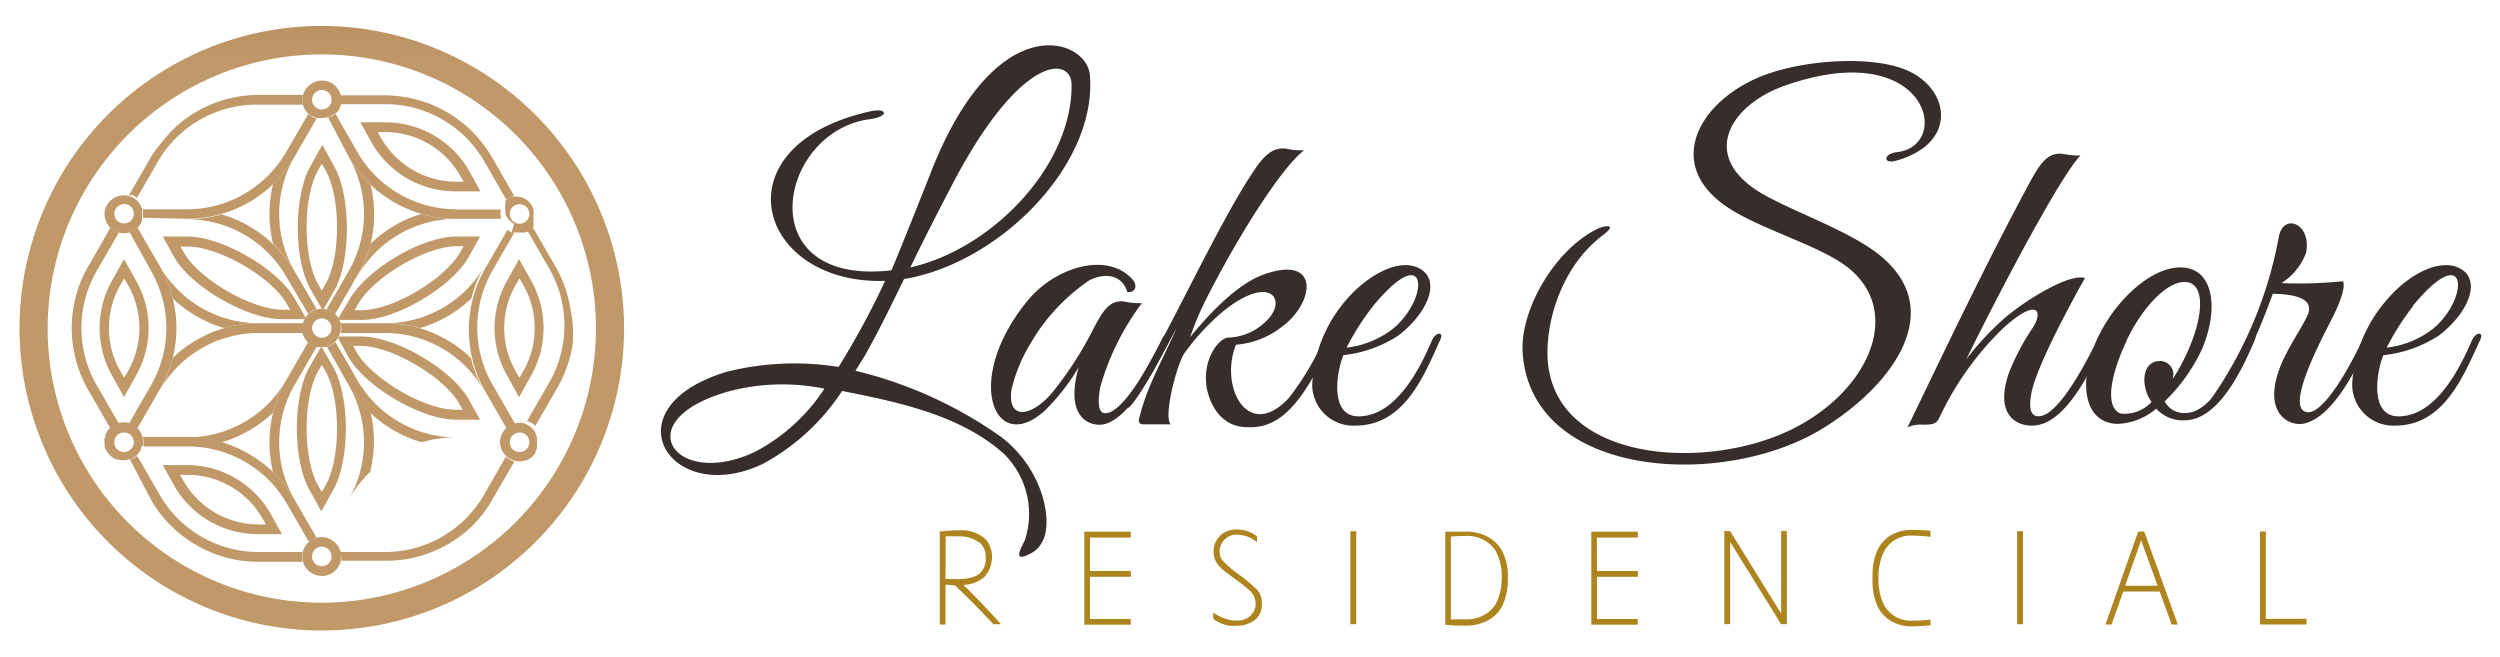 <svg id="arte" xmlns="http://www.w3.org/2000/svg" xmlns:xlink="http://www.w3.org/1999/xlink" viewBox="0 0 215.03 56.52"><defs><style>.cls-1{fill:none;}.cls-2{fill:url(#Degradado_sin_nombre_105);}.cls-3{fill:url(#Degradado_sin_nombre_105-2);}.cls-4{fill:url(#Degradado_sin_nombre_105-3);}.cls-5{fill:url(#Degradado_sin_nombre_105-4);}.cls-6{fill:url(#Degradado_sin_nombre_105-5);}.cls-7{fill:url(#Degradado_sin_nombre_105-6);}.cls-8{fill:url(#Degradado_sin_nombre_105-7);}.cls-9{fill:url(#Degradado_sin_nombre_105-8);}.cls-10{fill:url(#Degradado_sin_nombre_105-10);}.cls-11{fill:url(#Degradado_sin_nombre_105-11);}.cls-12{fill:url(#Degradado_sin_nombre_105-13);}.cls-13{fill:url(#Degradado_sin_nombre_105-15);}.cls-14{fill:url(#Degradado_sin_nombre_105-17);}.cls-15{fill:url(#Degradado_sin_nombre_105-18);}.cls-16{fill:url(#Degradado_sin_nombre_105-19);}.cls-17{fill:url(#Degradado_sin_nombre_105-20);}.cls-18{fill:url(#Degradado_sin_nombre_105-21);}.cls-19{fill:url(#Degradado_sin_nombre_105-22);}.cls-20{fill:url(#Degradado_sin_nombre_105-23);}.cls-21{fill:url(#Degradado_sin_nombre_105-24);}.cls-22{fill:url(#Degradado_sin_nombre_105-25);}.cls-23{fill:url(#Degradado_sin_nombre_105-26);}.cls-24{fill:url(#Degradado_sin_nombre_105-28);}.cls-25{fill:url(#Degradado_sin_nombre_105-29);}.cls-26{fill:url(#Degradado_sin_nombre_105-30);}.cls-27{fill:url(#Degradado_sin_nombre_105-31);}.cls-28{fill:url(#Degradado_sin_nombre_105-32);}.cls-29{fill:url(#Degradado_sin_nombre_105-34);}.cls-30{fill:url(#Degradado_sin_nombre_105-35);}.cls-31{fill:url(#Degradado_sin_nombre_105-36);}.cls-32{fill:url(#Degradado_sin_nombre_105-37);}.cls-33{fill:url(#Degradado_sin_nombre_105-38);}.cls-34{fill:url(#Degradado_sin_nombre_105-39);}.cls-35{fill:url(#Degradado_sin_nombre_105-40);}.cls-36{fill:url(#Degradado_sin_nombre_105-41);}.cls-37{fill:url(#Degradado_sin_nombre_105-42);}.cls-38{fill:url(#Degradado_sin_nombre_105-43);}.cls-39{fill:#372e2c;}.cls-40{fill:#ae841f;}</style><linearGradient id="Degradado_sin_nombre_105" x1="27.68" y1="-101.15" x2="27.68" y2="6.74" gradientUnits="userSpaceOnUse"><stop offset="0" stop-color="#c19969"/><stop offset="0.2" stop-color="#af8456"/><stop offset="0.4" stop-color="#b18658"/><stop offset="0.64" stop-color="#aa7d4c"/><stop offset="0.81" stop-color="#ac7f4e"/><stop offset="0.9" stop-color="#b28756"/><stop offset="0.97" stop-color="#bd9464"/><stop offset="0.99" stop-color="#c19969"/></linearGradient><linearGradient id="Degradado_sin_nombre_105-2" x1="19.91" y1="-101.15" x2="19.91" y2="6.74" xlink:href="#Degradado_sin_nombre_105"/><linearGradient id="Degradado_sin_nombre_105-3" x1="35" y1="-101.15" x2="35" y2="6.74" xlink:href="#Degradado_sin_nombre_105"/><linearGradient id="Degradado_sin_nombre_105-4" x1="35.6" y1="-101.15" x2="35.6" y2="6.74" xlink:href="#Degradado_sin_nombre_105"/><linearGradient id="Degradado_sin_nombre_105-5" x1="36.18" y1="-101.15" x2="36.18" y2="6.74" xlink:href="#Degradado_sin_nombre_105"/><linearGradient id="Degradado_sin_nombre_105-6" x1="37.36" y1="-101.15" x2="37.36" y2="6.74" xlink:href="#Degradado_sin_nombre_105"/><linearGradient id="Degradado_sin_nombre_105-7" x1="35.45" y1="-101.15" x2="35.45" y2="6.74" xlink:href="#Degradado_sin_nombre_105"/><linearGradient id="Degradado_sin_nombre_105-8" x1="35.23" y1="-101.15" x2="35.23" y2="6.74" xlink:href="#Degradado_sin_nombre_105"/><linearGradient id="Degradado_sin_nombre_105-10" x1="35.21" y1="-101.15" x2="35.21" y2="6.74" xlink:href="#Degradado_sin_nombre_105"/><linearGradient id="Degradado_sin_nombre_105-11" x1="20.16" y1="-101.15" x2="20.16" y2="6.74" xlink:href="#Degradado_sin_nombre_105"/><linearGradient id="Degradado_sin_nombre_105-13" x1="18" y1="-101.15" x2="18" y2="6.74" xlink:href="#Degradado_sin_nombre_105"/><linearGradient id="Degradado_sin_nombre_105-15" x1="30.16" y1="-101.15" x2="30.16" y2="6.74" xlink:href="#Degradado_sin_nombre_105"/><linearGradient id="Degradado_sin_nombre_105-17" x1="21.67" y1="-101.15" x2="21.67" y2="6.74" xlink:href="#Degradado_sin_nombre_105"/><linearGradient id="Degradado_sin_nombre_105-18" x1="24.25" y1="-101.15" x2="24.25" y2="6.74" xlink:href="#Degradado_sin_nombre_105"/><linearGradient id="Degradado_sin_nombre_105-19" x1="10.67" y1="-101.15" x2="10.67" y2="6.74" xlink:href="#Degradado_sin_nombre_105"/><linearGradient id="Degradado_sin_nombre_105-20" x1="27.68" y1="-101.15" x2="27.68" y2="6.74" xlink:href="#Degradado_sin_nombre_105"/><linearGradient id="Degradado_sin_nombre_105-21" x1="18.59" y1="-101.15" x2="18.59" y2="6.74" xlink:href="#Degradado_sin_nombre_105"/><linearGradient id="Degradado_sin_nombre_105-22" x1="36.77" y1="-101.15" x2="36.77" y2="6.74" xlink:href="#Degradado_sin_nombre_105"/><linearGradient id="Degradado_sin_nombre_105-23" x1="8.2" y1="-101.14" x2="8.2" y2="6.75" xlink:href="#Degradado_sin_nombre_105"/><linearGradient id="Degradado_sin_nombre_105-24" x1="44.69" y1="-101.15" x2="44.69" y2="6.74" xlink:href="#Degradado_sin_nombre_105"/><linearGradient id="Degradado_sin_nombre_105-25" x1="27.68" y1="-101.15" x2="27.68" y2="6.74" xlink:href="#Degradado_sin_nombre_105"/><linearGradient id="Degradado_sin_nombre_105-26" x1="36.77" y1="-101.15" x2="36.77" y2="6.74" xlink:href="#Degradado_sin_nombre_105"/><linearGradient id="Degradado_sin_nombre_105-28" x1="10.67" y1="-101.15" x2="10.67" y2="6.74" xlink:href="#Degradado_sin_nombre_105"/><linearGradient id="Degradado_sin_nombre_105-29" x1="19.76" y1="-101.15" x2="19.76" y2="6.74" xlink:href="#Degradado_sin_nombre_105"/><linearGradient id="Degradado_sin_nombre_105-30" x1="19.18" y1="-101.15" x2="19.18" y2="6.74" xlink:href="#Degradado_sin_nombre_105"/><linearGradient id="Degradado_sin_nombre_105-31" x1="44.69" y1="-101.15" x2="44.69" y2="6.74" xlink:href="#Degradado_sin_nombre_105"/><linearGradient id="Degradado_sin_nombre_105-32" x1="47.17" y1="-101.16" x2="47.17" y2="6.73" xlink:href="#Degradado_sin_nombre_105"/><linearGradient id="Degradado_sin_nombre_105-34" x1="18.58" y1="-101.15" x2="18.58" y2="6.74" xlink:href="#Degradado_sin_nombre_105"/><linearGradient id="Degradado_sin_nombre_105-35" x1="10.67" y1="-101.15" x2="10.67" y2="6.74" xlink:href="#Degradado_sin_nombre_105"/><linearGradient id="Degradado_sin_nombre_105-36" x1="13.15" y1="-101.15" x2="13.15" y2="6.74" xlink:href="#Degradado_sin_nombre_105"/><linearGradient id="Degradado_sin_nombre_105-37" x1="20.36" y1="-101.15" x2="20.36" y2="6.74" xlink:href="#Degradado_sin_nombre_105"/><linearGradient id="Degradado_sin_nombre_105-38" x1="42.21" y1="-101.14" x2="42.21" y2="6.74" xlink:href="#Degradado_sin_nombre_105"/><linearGradient id="Degradado_sin_nombre_105-39" x1="44.69" y1="-101.15" x2="44.69" y2="6.74" xlink:href="#Degradado_sin_nombre_105"/><linearGradient id="Degradado_sin_nombre_105-40" x1="25.2" y1="-101.15" x2="25.2" y2="6.74" xlink:href="#Degradado_sin_nombre_105"/><linearGradient id="Degradado_sin_nombre_105-41" x1="31.11" y1="-101.15" x2="31.11" y2="6.74" xlink:href="#Degradado_sin_nombre_105"/><linearGradient id="Degradado_sin_nombre_105-42" x1="33.69" y1="-101.15" x2="33.69" y2="6.74" xlink:href="#Degradado_sin_nombre_105"/><linearGradient id="Degradado_sin_nombre_105-43" x1="19.76" y1="-101.15" x2="19.76" y2="6.74" xlink:href="#Degradado_sin_nombre_105"/></defs><title>Mesa de trabajo 8</title><path class="cls-1" d="M29.31,48.25a2.21,2.21,0,0,0,0-.37A2.33,2.33,0,0,1,29.31,48.25Z"/><path class="cls-1" d="M26.51,46.67h0a2.1,2.1,0,0,1,.33-.26A1.64,1.64,0,0,0,26.51,46.67Z"/><path class="cls-1" d="M27.08,46.31a.94.94,0,0,1,.15-.06h0A.94.94,0,0,0,27.08,46.31Z"/><path class="cls-1" d="M26.84,46.41a1.73,1.73,0,0,1,.24-.1l-.24.1Z"/><path class="cls-1" d="M29.35,47.86v0Z"/><path class="cls-1" d="M29.35,47.86a1.58,1.58,0,0,0,0-.38,1.69,1.69,0,0,1,0,.38Z"/><path class="cls-1" d="M26.84,47.86a.84.84,0,1,0,.84-.84A.85.85,0,0,0,26.84,47.86Z"/><path class="cls-1" d="M28.13,46.25a1.74,1.74,0,0,1,.6.32,1.74,1.74,0,0,0-.6-.32Z"/><path class="cls-2" d="M27.68,2.23a26,26,0,1,0,26,26A26.07,26.07,0,0,0,27.68,2.23Zm0,49.61A23.58,23.58,0,1,1,51.26,28.26,23.61,23.61,0,0,1,27.68,51.84Z"/><path class="cls-3" d="M26.06,27.8H22.24a10.66,10.66,0,0,0-2.94.42c-.3.09-.59.18-.87.29a11,11,0,0,0-2.88,1.66c-.24.2-.47.4-.69.61a10.24,10.24,0,0,1-1.11,2.76,9.84,9.84,0,0,1,8.49-4.9h3.82a1.42,1.42,0,0,1,0-.42A1.51,1.51,0,0,1,26.06,27.8Z"/><path class="cls-4" d="M32.56,20.35h0c-.24.2-.47.4-.69.61a10.24,10.24,0,0,1-1.11,2.76,9.84,9.84,0,0,1,8.49-4.9,10.41,10.41,0,0,1-3-.42c-.29.09-.58.18-.86.29A11,11,0,0,0,32.56,20.35Z"/><path class="cls-5" d="M39.25,18a9.83,9.83,0,0,1-8.49-4.89L28.85,9.78l0,0-.25.19,0,0-.08,0-.24.11-.07,0L30,13.5a10.24,10.24,0,0,0,1.83,2.34,7.92,7.92,0,0,0,.69.61,10.75,10.75,0,0,0,2.88,1.66,8.69,8.69,0,0,0,.86.29,10.41,10.41,0,0,0,3,.42h3.82a.09.09,0,0,1,0-.05v0s0,0,0-.05v-.07a.43.43,0,0,0,0-.05v0a1.58,1.58,0,0,1,0-.57H39.25Z"/><path class="cls-6" d="M39.25,16.46h2.08l-1-1.8a8.3,8.3,0,0,0-7.17-4.14H31l1,1.81A8.29,8.29,0,0,0,39.25,16.46Zm-6.13-5.1a7.44,7.44,0,0,1,6.44,3.72l.32.55h-.63a7.49,7.49,0,0,1-6.45-3.72l-.31-.55Z"/><path class="cls-7" d="M33.12,27.8a10.78,10.78,0,0,1,3,.42,8.69,8.69,0,0,0,.86-.29,10.75,10.75,0,0,0,2.88-1.66h0a7.92,7.92,0,0,0,.69-.61,10.18,10.18,0,0,1,1.11-2.75A9.83,9.83,0,0,1,33.12,27.8Z"/><path class="cls-8" d="M36.93,28.51c-.28-.11-.57-.2-.86-.29a10.78,10.78,0,0,0-3-.42H29.3a1.52,1.52,0,0,1,.06.42,1.42,1.42,0,0,1-.06.42h3.82a9.84,9.84,0,0,1,8.49,4.9,10.24,10.24,0,0,1-1.11-2.76c-.22-.21-.45-.41-.69-.61A11,11,0,0,0,36.93,28.51Z"/><path class="cls-9" d="M31.13,27.52c2.95,0,7.69-2.82,9.16-5.37l1-1.81H39.25c-3,0-7.69,2.82-9.16,5.37l-1,1.67s0,.09.05.14Zm-.32-1.39c1.33-2.29,5.79-4.95,8.44-4.95h.63l-.32.55c-1.32,2.29-5.78,4.95-8.43,4.95H30.5Z"/><path class="cls-2" d="M28.72,14.26l-1-1.8-1,1.8c-1.48,2.56-1.48,8.09,0,10.64l.95,1.66h.18l.95-1.66C30.2,22.35,30.2,16.82,28.72,14.26ZM27.68,25l-.32-.56c-1.32-2.29-1.32-7.5,0-9.8l.32-.55.32.55c1.32,2.3,1.32,7.51,0,9.8Z"/><path class="cls-10" d="M30,30.75c1.47,2.55,6.26,5.35,9.21,5.35h2.08l-1-1.8c-1.47-2.55-6.26-5.36-9.21-5.36h-1.9a.91.91,0,0,1-.09.17Zm1-1c2.65,0,7.16,2.64,8.48,4.94l.32.55h-.63c-2.65,0-7.16-2.65-8.49-4.94l-.31-.55Z"/><path class="cls-11" d="M25.32,25.64c-1.47-2.55-6.26-5.3-9.21-5.3H14l1,1.81c1.47,2.55,6.26,5.3,9.21,5.3H26.2a1,1,0,0,0,.08-.14Zm-1,1c-2.65,0-7.16-2.59-8.48-4.88l-.32-.55h.63c2.65,0,7.16,2.59,8.49,4.88l.32.55Z"/><path class="cls-11" d="M24.28,29c-3,0-7.74,2.76-9.21,5.31l-1,1.8h2.08c2.95,0,7.74-2.75,9.21-5.3l1-1.67L26.2,29Zm.32,1.39c-1.33,2.3-5.84,4.89-8.49,4.89h-.63l.32-.55c1.32-2.3,5.83-4.89,8.48-4.89h.64Z"/><path class="cls-12" d="M18.43,27.93a8.07,8.07,0,0,0,.87.29,10.66,10.66,0,0,1,2.94-.42,9.83,9.83,0,0,1-8.49-4.89,10.18,10.18,0,0,1,1.11,2.75,7.92,7.92,0,0,0,.69.61A10.75,10.75,0,0,0,18.43,27.93Z"/><path class="cls-2" d="M27.59,29.88l-.95,1.65c-1.48,2.55-1.48,8.1,0,10.65l1,1.8,1-1.8c1.48-2.55,1.48-8.1,0-10.65l-.95-1.65-.09,0ZM28,41.76l-.32.55-.32-.55c-1.32-2.29-1.32-7.52,0-9.82l.32-.55.32.55C29.32,34.24,29.32,39.47,28,41.76Z"/><path class="cls-13" d="M30,23.3l-1.91,3.31a1.64,1.64,0,0,1,.72.42l1.91-3.31A10.24,10.24,0,0,0,31.87,21a7.17,7.17,0,0,0,.18-.9,10.27,10.27,0,0,0,0-3.32,7.17,7.17,0,0,0-.18-.9A10.24,10.24,0,0,1,30,13.5,9.85,9.85,0,0,1,30,23.3Z"/><path class="cls-2" d="M29.3,27.8a1,1,0,0,0-.12-.28c0-.05,0-.1-.05-.14a1.6,1.6,0,0,0-.28-.35h0a1.64,1.64,0,0,0-.72-.42,2.23,2.23,0,0,0-.36-.05h-.18a2.23,2.23,0,0,0-.36.05,1.64,1.64,0,0,0-.72.42,1.56,1.56,0,0,0-.23.28,1,1,0,0,1-.08.14,1.53,1.53,0,0,0-.19.77,1.42,1.42,0,0,0,0,.42,1.35,1.35,0,0,0,.14.35l.08.14a2.09,2.09,0,0,0,.23.29,1.74,1.74,0,0,0,.72.42,1.42,1.42,0,0,0,.36,0l.09,0,.09,0a1.37,1.37,0,0,0,.36,0,1.74,1.74,0,0,0,.72-.42,1.43,1.43,0,0,0,.24-.31.91.91,0,0,0,.09-.17,1.57,1.57,0,0,0,.12-.3,1.42,1.42,0,0,0,.06-.42A1.52,1.52,0,0,0,29.3,27.8Zm-1.62,1.25a.83.83,0,1,1,.83-.83A.83.83,0,0,1,27.68,29.05Z"/><path class="cls-14" d="M25.32,23.3A10.47,10.47,0,0,0,23.49,21c-.22-.21-.45-.41-.69-.61a11,11,0,0,0-2.88-1.66c-.28-.11-.57-.2-.86-.29a10.41,10.41,0,0,1-2.95.42,9.84,9.84,0,0,1,8.49,4.9L26.51,27a1.64,1.64,0,0,1,.72-.42Z"/><path class="cls-15" d="M23.31,20.06a7.17,7.17,0,0,0,.18.9,10.47,10.47,0,0,1,1.83,2.34,9.85,9.85,0,0,1,0-9.8,10.24,10.24,0,0,1-1.83,2.34,7.17,7.17,0,0,0-.18.9A10.27,10.27,0,0,0,23.31,20.06Z"/><path class="cls-16" d="M10.22,20h0a2.22,2.22,0,0,0,.45.06h0a1.84,1.84,0,0,0,.41-.06l.11,0,.26-.11.1-.06a1.64,1.64,0,0,0,.26-.2l0,0a1.83,1.83,0,0,0,.24-.31l.06-.1a2.49,2.49,0,0,0,.11-.29.49.49,0,0,0,0-.11,1.47,1.47,0,0,0,0-.36v0h0a1.5,1.5,0,0,0,0-.37.49.49,0,0,0,0-.11,2.33,2.33,0,0,0-.11-.28l-.06-.11a1.83,1.83,0,0,0-.24-.31h0a2.1,2.1,0,0,0-.33-.26h0a1.8,1.8,0,0,0-.38-.16h0a1.63,1.63,0,0,0-.45-.06,1.64,1.64,0,0,0-1.17.48h0a1.63,1.63,0,0,0-.45.77A1.51,1.51,0,0,0,9,18.4a1.42,1.42,0,0,0,.05.42,1.66,1.66,0,0,0,.45.78h0A1.8,1.8,0,0,0,10.22,20Zm.45-2.46a.84.84,0,1,1-.84.84A.85.85,0,0,1,10.67,17.56Z"/><path class="cls-17" d="M26.06,8.16a1.71,1.71,0,0,0,0,.84h0a1.54,1.54,0,0,0,.17.42v0a2.1,2.1,0,0,0,.26.33,2.34,2.34,0,0,0,.31.24l.07,0a1.46,1.46,0,0,0,.36.16,1.75,1.75,0,0,0,.33,0h.19a1.64,1.64,0,0,0,.32-.05l.1,0,.27-.11.09-.05A1.67,1.67,0,0,0,29,9.64l.09-.12a1.78,1.78,0,0,0,.24-.5l0-.1h0a1.87,1.87,0,0,0,0-.34h0a1.84,1.84,0,0,0,0-.33v0a1.67,1.67,0,0,0-.47-.84,1.64,1.64,0,0,0-1.17-.48,1.63,1.63,0,0,0-.45.06,1.7,1.7,0,0,0-1.17,1.19Zm1.62-.42a.84.84,0,1,1-.84.84A.85.85,0,0,1,27.68,7.74Z"/><path class="cls-18" d="M11.13,16.79h.06l.05,0h0l.05,0,.08,0h0a.2.2,0,0,1,.08,0h0l.08.05h0a1.09,1.09,0,0,1,.17.13h0a.46.46,0,0,1,.07.07l1.91-3.31A9.84,9.84,0,0,1,22.24,9h3.82A1.42,1.42,0,0,1,26,8.58a1.52,1.52,0,0,1,.06-.42H22.24a10.84,10.84,0,0,0-1.62.13,10.7,10.7,0,0,0-2.19.58,11,11,0,0,0-2.88,1.66A10.59,10.59,0,0,0,14,12.14,10.26,10.26,0,0,0,13,13.48l-1.91,3.31h0Z"/><path class="cls-19" d="M29.33,8.29v.09a.28.28,0,0,1,0,.09v.1h0v.1h0a.76.76,0,0,1,0,.21h0s0,.05,0,.08h3.82a9.84,9.84,0,0,1,8.49,4.9l1.91,3.31h0l.06-.05,0,0,.06-.05h0l.1-.05.18-.11.2-.08.07,0h0l-1.91-3.31a10.26,10.26,0,0,0-.92-1.34,10.59,10.59,0,0,0-1.6-1.61,11,11,0,0,0-2.88-1.66,10.7,10.7,0,0,0-2.19-.58,10.84,10.84,0,0,0-1.62-.13H29.3v.07h0v.06Z"/><path class="cls-20" d="M10.22,36.43,8.31,33.12a9.85,9.85,0,0,1,0-9.8L10.22,20a1.8,1.8,0,0,1-.72-.42L7.59,22.91a10.18,10.18,0,0,0-1.11,2.75q-.11.45-.18.9a10.27,10.27,0,0,0,0,3.32q.08.45.18.9a10.24,10.24,0,0,0,1.11,2.76L9.5,36.85A1.55,1.55,0,0,1,10.22,36.43Z"/><path class="cls-21" d="M44.17,16.82a1.75,1.75,0,0,0-.43.22,1.18,1.18,0,0,0-.22.17h0l0,0s0,0-.05.05l0,0,0,0,0,0,0,0a.21.21,0,0,0,0,.06l0,.05h0l0,0v0l0,0,0,0,0,0v0l0,0v0s0,0,0,.06h0a.19.19,0,0,0,0,.07h0a1.58,1.58,0,0,0,0,.57v0a.43.43,0,0,1,0,.05v.07s0,0,0,.05v0a.13.13,0,0,0,0,.06h0s0,0,0,.06v0l0,0s0,.05,0,.07h0a1.57,1.57,0,0,0,.37.55h0a1.59,1.59,0,0,0,.33.25l0,0,0,0,.05,0L44,20h0l.06,0h0l.06,0h0l.09,0H45l.1,0h0l.09,0h0l.2-.09h0l.09,0h0l.08-.05h0l.08-.05,0,0,0,0,0,0,0,0,0,0h0l.12-.13h0a.83.83,0,0,0,.13-.18v0l0,0h0l0,0h0v0l0-.05h0l0-.06V19h0v-.09h0V18.8h0v0h0v-.2h0v-.05h0v-.06a1.36,1.36,0,0,0,0-.2,1.7,1.7,0,0,0,0-.22,1.66,1.66,0,0,0-.15-.39l0,0a1.54,1.54,0,0,0-.25-.32l-.13-.12-.2-.14h0a1.43,1.43,0,0,0-.34-.14h-.06a1.6,1.6,0,0,0-.39-.05h-.06a1.45,1.45,0,0,0-.29,0Zm.94.86a.84.84,0,0,1,.31,1.14.84.84,0,0,1-.73.42.88.88,0,0,1-.42-.11.84.84,0,0,1,.42-1.57A.79.79,0,0,1,45.11,17.68Z"/><path class="cls-22" d="M28.13,46.25h0a1.68,1.68,0,0,0-.45-.06,1.63,1.63,0,0,0-.45.06h0a.94.94,0,0,0-.15.06,1.73,1.73,0,0,0-.24.1,2.1,2.1,0,0,0-.33.26,1.55,1.55,0,0,0-.45.77,1.52,1.52,0,0,0-.06.42,1.42,1.42,0,0,0,.06.42,1.58,1.58,0,0,0,.45.78,1.74,1.74,0,0,0,.72.42,1.63,1.63,0,0,0,.45.06h0a1.68,1.68,0,0,0,1.63-1.29,2.33,2.33,0,0,0,0-.37v0a1.69,1.69,0,0,0,0-.38,1.77,1.77,0,0,0-.46-.81s-.08-.06-.12-.1a1.74,1.74,0,0,0-.6-.32Zm.39,1.61a.84.84,0,1,1-.84-.84A.85.85,0,0,1,28.52,47.86Z"/><path class="cls-23" d="M29.35,47.86v0a2.21,2.21,0,0,1,0,.37,0,0,0,0,0,0,0h3.82a10.41,10.41,0,0,0,3-.42,8.69,8.69,0,0,0,.86-.29,10.75,10.75,0,0,0,2.88-1.66,7.92,7.92,0,0,0,.69-.61A10.24,10.24,0,0,0,42.33,43l1.91-3.3a1.79,1.79,0,0,1-.73-.42l-1.9,3.31a9.83,9.83,0,0,1-8.49,4.89H29.3s0,0,0,0a1.58,1.58,0,0,1,0,.38Z"/><path class="cls-5" d="M43.07,37.62H39.25a10.78,10.78,0,0,0-3,.42l-.86.29A10.78,10.78,0,0,0,32.56,40q-.36.28-.69.6A10.47,10.47,0,0,0,30,42.94l-1.91,3.31a1.74,1.74,0,0,1,.6.32s.09.06.12.1l1.91-3.31a9.84,9.84,0,0,1,8.49-4.9h3.82A1.42,1.42,0,0,1,43,38,1.52,1.52,0,0,1,43.07,37.62Z"/><path class="cls-24" d="M12.31,38.38s0-.05,0-.08v0a.13.13,0,0,1,0-.06V38a1.52,1.52,0,0,0-.06-.42,1.55,1.55,0,0,0-.45-.77h0a1.5,1.5,0,0,0-.72-.42,1.48,1.48,0,0,0-.9,0,1.55,1.55,0,0,0-.72.42h0a1.53,1.53,0,0,0-.41.65h0l0,.06v.07s0,0,0,.06H9a2,2,0,0,0,0,.49v.06a.43.43,0,0,1,0,.05v.16l0,.05v0a1.62,1.62,0,0,0,.17.32,1.81,1.81,0,0,0,.18.27l.06.06a1.61,1.61,0,0,0,.28.24,2.11,2.11,0,0,0,.3.16l.11,0a1.69,1.69,0,0,0,.5.08,1.51,1.51,0,0,0,.53-.09l.11,0a1.58,1.58,0,0,0,.36-.2l.1-.08a1.43,1.43,0,0,0,.3-.35l0,0a1.93,1.93,0,0,0,.2-.52Zm-1.64.5a.84.84,0,1,1,.84-.84A.85.85,0,0,1,10.67,38.88Z"/><path class="cls-25" d="M26.84,46.41h0l.24-.1a.94.94,0,0,1,.15-.06h0l-1.91-3.31a10.47,10.47,0,0,0-1.83-2.34q-.33-.32-.69-.6a10.78,10.78,0,0,0-2.88-1.67L19.06,38a10.78,10.78,0,0,0-2.95-.42H12.29a1.52,1.52,0,0,1,.06.42v.18a.13.13,0,0,0,0,.06v0s0,.05,0,.08h0a.31.31,0,0,1,0,.08h3.82a9.84,9.84,0,0,1,8.49,4.9l1.91,3.31h0A1.64,1.64,0,0,1,26.84,46.41Z"/><path class="cls-26" d="M16.11,40H14l1,1.81a8.29,8.29,0,0,0,7.17,4.13h2.08l-1-1.8A8.3,8.3,0,0,0,16.11,40Zm6.76,5.11h-.63a7.46,7.46,0,0,1-6.44-3.72l-.32-.55h.63a7.47,7.47,0,0,1,6.45,3.72Z"/><path class="cls-27" d="M45.14,36.43a1.74,1.74,0,0,0-.45-.06,1.64,1.64,0,0,0-1.17.48h0a1.55,1.55,0,0,0-.45.77A1.52,1.52,0,0,0,43,38a1.42,1.42,0,0,0,.06.42,1.58,1.58,0,0,0,.45.78,1.74,1.74,0,0,0,.72.42,1.63,1.63,0,0,0,.45.06h0a1.84,1.84,0,0,0,.41-.06l.1,0,.26-.11.11-.06a1.64,1.64,0,0,0,.26-.2l0,0a1.83,1.83,0,0,0,.24-.31.47.47,0,0,0,0-.1,1.48,1.48,0,0,0,.12-.29s0-.07,0-.11a2.09,2.09,0,0,0,0-.36v0h0a2.21,2.21,0,0,0,0-.37s0-.07,0-.11a1.39,1.39,0,0,0-.12-.28.54.54,0,0,0,0-.11,2.34,2.34,0,0,0-.24-.31h0A1.69,1.69,0,0,0,45.14,36.43Zm-.45,2.45a.84.84,0,1,1,.84-.84A.85.85,0,0,1,44.69,38.88Z"/><path class="cls-28" d="M49.06,26.56a10,10,0,0,0-.59-2.19,9.3,9.3,0,0,0-.7-1.46L45.86,19.6l0,0,0,0,0,0,0,0,0,0-.08.05h0l-.08.05h0l-.09,0h0l-.2.09h0l-.08,0,1.91,3.31a9.85,9.85,0,0,1,0,9.8l-1.91,3.31a1.69,1.69,0,0,1,.72.42h0l1.91-3.31a10.76,10.76,0,0,0,1.29-3.66A10.27,10.27,0,0,0,49.06,26.56Z"/><path class="cls-6" d="M32.08,44.12l-1,1.8h2.08a8.29,8.29,0,0,0,7.17-4.13l1-1.81H39.25A8.3,8.3,0,0,0,32.08,44.12Zm7.48-2.75a7.46,7.46,0,0,1-6.44,3.72h-.63l.31-.55a7.47,7.47,0,0,1,6.45-3.72h.63Z"/><path class="cls-29" d="M11.66,39.31a1.75,1.75,0,0,1-.35.2s-.07,0-.11,0,0,.05,0,.06h0l0,0v0h0L13,43a10.24,10.24,0,0,0,1.83,2.34,7.92,7.92,0,0,0,.69.61,10.75,10.75,0,0,0,2.88,1.66,8.69,8.69,0,0,0,.86.29,10.41,10.41,0,0,0,2.95.42h3.82a1.6,1.6,0,0,1,0-.84H22.24a9.83,9.83,0,0,1-8.49-4.89l-1.92-3.33s-.05,0-.08,0Z"/><path class="cls-30" d="M10.67,22.28l-1,1.8a8.32,8.32,0,0,0,0,8.28l1,1.8,1-1.8a8.28,8.28,0,0,0,0-8.28ZM11,31.94l-.32.55-.32-.55a7.48,7.48,0,0,1,0-7.44l.32-.55.32.55A7.48,7.48,0,0,1,11,31.94Z"/><path class="cls-31" d="M14.86,30.78a7.17,7.17,0,0,0,.18-.9,10.27,10.27,0,0,0,0-3.32,7.17,7.17,0,0,0-.18-.9,10.18,10.18,0,0,0-1.11-2.75L11.84,19.6l0,0a1.64,1.64,0,0,1-.26.2l-.1.06-.26.11a.15.15,0,0,0-.07,0L13,23.32a9.85,9.85,0,0,1,0,9.8l-1.91,3.31a1.5,1.5,0,0,1,.72.42l1.91-3.31A10.24,10.24,0,0,0,14.86,30.78Z"/><path class="cls-32" d="M22.8,36.09a7.92,7.92,0,0,0,.69-.61,10.18,10.18,0,0,1,1.11-2.75,9.83,9.83,0,0,1-8.49,4.89,10.78,10.78,0,0,1,2.95.42,8.69,8.69,0,0,0,.86-.29A10.75,10.75,0,0,0,22.8,36.09Z"/><path class="cls-33" d="M42.33,23.32,44.24,20h0l-.06,0h0l-.06,0h0l-.08,0-.05,0,0,0,0,0a1.59,1.59,0,0,1-.33-.25l-1.91,3.31a10.18,10.18,0,0,0-1.11,2.75,7.17,7.17,0,0,0-.18.9,10.27,10.27,0,0,0,0,3.32,7.17,7.17,0,0,0,.18.9,10.24,10.24,0,0,0,1.11,2.76l1.91,3.31a1.64,1.64,0,0,1,.72-.42l-1.91-3.31A9.85,9.85,0,0,1,42.33,23.32Z"/><path class="cls-34" d="M43.65,24.08a8.28,8.28,0,0,0,0,8.28l1,1.8,1-1.8a8.32,8.32,0,0,0,0-8.28l-1-1.8ZM45,31.94l-.32.55-.32-.55a7.48,7.48,0,0,1,0-7.44l.32-.55.32.55A7.48,7.48,0,0,1,45,31.94Z"/><path class="cls-35" d="M25.32,33.14l1.91-3.3a1.74,1.74,0,0,1-.72-.42L24.6,32.73a10.18,10.18,0,0,0-1.11,2.75,7.17,7.17,0,0,0-.18.9,10.27,10.27,0,0,0,0,3.32,7.17,7.17,0,0,0,.18.9,10.47,10.47,0,0,1,1.83,2.34A9.85,9.85,0,0,1,25.32,33.14Z"/><path class="cls-36" d="M32.05,36.38a7.17,7.17,0,0,0-.18-.9A10.24,10.24,0,0,1,30,33.14a9.85,9.85,0,0,1,0,9.8,10.47,10.47,0,0,1,1.83-2.34,7.17,7.17,0,0,0,.18-.9A10.27,10.27,0,0,0,32.05,36.38Z"/><path class="cls-37" d="M30.76,32.73l-1.91-3.31a1.74,1.74,0,0,1-.72.42L30,33.14a10.24,10.24,0,0,0,1.83,2.34,7.92,7.92,0,0,0,.69.61,10.75,10.75,0,0,0,2.88,1.66,8.69,8.69,0,0,0,.86.29,10.78,10.78,0,0,1,3-.42A9.83,9.83,0,0,1,30.76,32.73Z"/><path class="cls-38" d="M16.11,18.82a10.41,10.41,0,0,0,2.95-.42,8.69,8.69,0,0,0,.86-.29,10.75,10.75,0,0,0,2.88-1.66,7.92,7.92,0,0,0,.69-.61,10.24,10.24,0,0,0,1.83-2.34l1.91-3.3h0a1.62,1.62,0,0,1-.71-.4h0L24.6,13.09A9.83,9.83,0,0,1,16.11,18H12.29s0,0,0,0a1.5,1.5,0,0,1,0,.37h0v0a1.47,1.47,0,0,1,0,.36.06.06,0,0,1,0,0Z"/><path class="cls-26" d="M23.28,12.33l1-1.81H22.24a8.3,8.3,0,0,0-7.17,4.14l-1,1.8h2.08A8.29,8.29,0,0,0,23.28,12.33ZM15.8,15.08a7.44,7.44,0,0,1,6.44-3.72h.63l-.31.55a7.49,7.49,0,0,1-6.45,3.72h-.63Z"/><path class="cls-39" d="M77.76,24c-1.11,2.26-2,4.14-3.37,6.59l-.81,1.3a36.47,36.47,0,0,1,12.57,5.72c3.65,2.83,4.45,7.36,3.49,9a2.25,2.25,0,0,1-1,1c-1.64.88-.8-.5-.49-1.15A7.23,7.23,0,0,0,86.31,39c-3.72-3.3-9-4.41-13.88-5.37a18.84,18.84,0,0,1-6.78,6.25c-8,3.87-13.46-4.79-3.15-7.9a24,24,0,0,1,9.63-.42,69.8,69.8,0,0,0,4-7.4c-11,.35-14.49-11.57-1.38-14.56,1.61-.39,1.76.42.08.65-7.9,1-10.47,14.41,1.84,13C77.15,22.2,80,15,80,15,85.62.43,93.48,3.3,93.74,6.44,94.4,14.19,85.92,22.66,77.76,24ZM63,33.58C53.69,36,58,42.21,65,38.83a16,16,0,0,0,5.91-5.4A18.06,18.06,0,0,0,63,33.58ZM81.67,16.33S79.87,19.75,78.3,23c6.9-1.53,13.91-8.62,13.87-15.71C92.13,4.72,87.61,4.72,81.67,16.33Z"/><path class="cls-39" d="M94.7,36.53c-1.26.08-3.07-.92-1.92-4.94A18.94,18.94,0,0,1,90,35.19c-4.4,4.22-7.32-2.49-1.53-9.43C90.79,23,95.2,21.62,97.38,24c.54.58.23,1.23-.42,1.11-.42-1.42-1.84-1.72-3.26-1a16.57,16.57,0,0,0-5.09,5.48A13.68,13.68,0,0,0,87,33.51c-.38,2.68,1.73,2.37,3.53.23A30.72,30.72,0,0,0,94,28.37c.85-1.61,1.38-2.53,2.61-2.45a6.12,6.12,0,0,0,1.61.15,22.07,22.07,0,0,0-3.57,7.17c-.3,1.57-.11,2.3.39,2.3,1.61.07,4.14-4.79,4.94-6.44.35-.69.92-.46.54.3C99.34,31.74,97,36.34,94.7,36.53Z"/><path class="cls-39" d="M110.38,12.77h.19a5.38,5.38,0,0,0,1.61.15c-2,1.5-5.87,7.71-8.43,12.8A24.74,24.74,0,0,0,102.37,29c1.61-2,4-4.52,6.24-5.36,5-1.84,4.49,2.45,1.58,4.52a7.33,7.33,0,0,1-3.88,1.49c-1.45,3.57,1,8.36,4.53,4.6a23.71,23.71,0,0,0,3.1-5.25c.31-.61.77-.27.5.35-3,7-5.4,7.59-7.63,7.36-1.38-.16-2.57-1.27-3-3.26-.46-2.49,1-4.33,1.8-4.41a4.81,4.81,0,0,0,3-1.15c2.42-1.95.73-4.64-3.68-.88a20.06,20.06,0,0,0-3.14,3.49c-.69,1.3-1.73,5.44-1.08,6H98.38c-.54,0-.46-.35-.31-.85.69-2.64,2-4.83,3.15-7.47-1.77,3.33-3.3,6.09-4.07,6.82-.3.27-.53-.15-.3-.5,2.6-3.45,7.66-14.91,11-19.81C108.73,13.31,109.53,12.73,110.38,12.77Z"/><path class="cls-39" d="M116.55,36.61a3.53,3.53,0,0,1-3.68-3.68,12,12,0,0,1,2.95-7.17c2-2.3,4.87-3.75,6.55-2.49,1.46,1.11.35,3.72-2.11,5.6a10.81,10.81,0,0,1-4.71,1.68c-.58,1.38-1.23,5.26,1.3,5.26,3.38,0,5.45-4.53,6.33-6.56.3-.69,1.07-.77.69,0C122.45,32.36,120.8,36.61,116.55,36.61Zm1.57-10.31a22.51,22.51,0,0,0-2.3,3.6,7.94,7.94,0,0,0,4.06-1.68C123,25.57,122.83,20.59,118.12,26.3Z"/><path class="cls-39" d="M163,13.84c-1,.27-1.07-.61.2-.76C168,12.5,165.76,3,153.42,7.4c-4.56,1.65-7.25,5.94-2.07,9.13,2.34,1.41,6.21,2.76,9.05,4.52,7.82,4.83,2.68,12-3.8,15.91-8.66,5.17-25,4.1-25.64-6.71-.19-3.64,2.8-8.86,6.55-10.62.54-.23,1.65-.38.38.58a11.1,11.1,0,0,0-2.64,2.87,13.86,13.86,0,0,0-2.15,7.17c-.07,9.5,13.69,10.5,21.35,6.51,6.44-3.37,9.17-10,4.53-13.72-2.38-1.91-7.52-3.29-10.39-5.21C142.88,14,146.37,8.36,152,6.37c3.84-1.34,9.55-1.57,12.31-.19s3.64,4.48,1.26,6.44A6.92,6.92,0,0,1,163,13.84Z"/><path class="cls-39" d="M174.77,36.61c-1.35,0-3.19-.92-2-4.48a20.12,20.12,0,0,1,2.11-4c.92-1.49.23-2.53-2.72.23a26.1,26.1,0,0,0-5.36,7.59c-.27.54-.62.58-1.42.58a2.59,2.59,0,0,0-1.31.23c3.11-6.44,6.83-14.26,10.54-21.12.89-1.61,1.5-2.5,2.73-2.42a7,7,0,0,0,1.61.15c-1.69,1.73-6.67,11.12-9.82,17.52a24.6,24.6,0,0,1,3.11-3.37c1.84-1.65,5.79-4.06,7.09-3.6,0,0-4.1,7.2-4.6,9.88-.31,1.58.08,2,.57,2,1.77.11,4.37-5.1,5.18-6.75.34-.69.92-.42.54.38C179.71,32.09,177.6,36.61,174.77,36.61Z"/><path class="cls-39" d="M187.91,36.15a3.1,3.1,0,0,1-2.45-1,5.44,5.44,0,0,1-3.34,1.31c-2.91-.08-3.33-3.57-1.87-7S184.92,23,187.53,23c2.91,0,3.33,3.57,1.88,7a15,15,0,0,1-3.22,4.52,1.86,1.86,0,0,0,1.8,1c2.45,0,4.45-4.75,5.37-6.59.19-.39.84-.23.57.34C193.28,30.71,191.13,36.15,187.91,36.15Zm-5-6.82c-1.49,3.14-1.84,5.82-.46,6.25a3.22,3.22,0,0,0,2.61-1,3.47,3.47,0,0,1-.62-1.88c0-.88.39-1.65,1.35-1.65a1.16,1.16,0,0,1,1.15,1.15,1.56,1.56,0,0,1-.08.42A15.79,15.79,0,0,0,188,30.59c1.49-3.14,1.68-5.86.3-6.28C186.69,23.85,184.31,26.3,182.89,29.33Z"/><path class="cls-39" d="M198.22,36.42c-1.3.31-3.64-.84-2.11-4.83.58-1.57,2-3.57,2.38-4.52.54-1.27-.8-1.77-3-1.8l-.46,1.22c-.92,2.42-2.76,6.67-4.64,8.47-.31.27-.54-.15-.31-.5A35.57,35.57,0,0,0,196,20.4c.38-2.15,2.87-1.19,2.34,1.38a5.3,5.3,0,0,1-2.11,2.57,37.84,37.84,0,0,0,5.29-.16c.27.54-.35,2-.81,2.95-.57,1.19-4.48,8.21-2.18,8.32,1.57,0,4-4.75,4.75-6.4.35-.65.84-.38.46.38C202.67,31.74,200.71,35.81,198.22,36.42Z"/><path class="cls-39" d="M206,36.61a3.54,3.54,0,0,1-3.68-3.68,12.07,12.07,0,0,1,3-7.17c1.95-2.3,4.86-3.75,6.55-2.49,1.46,1.11.35,3.72-2.11,5.6A10.85,10.85,0,0,1,205,30.55c-.58,1.38-1.23,5.26,1.3,5.26,3.37,0,5.44-4.53,6.33-6.56.3-.69,1.07-.77.69,0C211.87,32.36,210.22,36.61,206,36.61Zm1.58-10.31a22.51,22.51,0,0,0-2.3,3.6,7.94,7.94,0,0,0,4.06-1.68C212.44,25.57,212.25,20.59,207.54,26.3Z"/><path class="cls-40" d="M86.1,53.69h-.66q-1.64-1.77-3.31-3.34l-.8-.06v3.43h-.5v-8a13.08,13.08,0,0,1,1.7-.11,3.13,3.13,0,0,1,2.25.77A2.31,2.31,0,0,1,85.32,48h0v0a2.46,2.46,0,0,1-.69,1.66,2.93,2.93,0,0,1-1.76.65Q84.51,51.92,86.1,53.69ZM81.33,49.8l.67,0a.33.33,0,0,1,.14,0A3.91,3.91,0,0,0,84,49.51,1.58,1.58,0,0,0,84.78,48a1.64,1.64,0,0,0-.44-1.26,2.89,2.89,0,0,0-2-.6,7.26,7.26,0,0,0-1,0Z"/><path class="cls-40" d="M93.75,49.11h3.52v.5H93.75v3.63h3.51v.49h-4v-8h4v.51H93.75Z"/><path class="cls-40" d="M106.29,53.82a2.56,2.56,0,0,1-.55,0,3.17,3.17,0,0,1-1.39-.59v-.54a4.46,4.46,0,0,0,1.58.67,2.06,2.06,0,0,0,.48,0A1.48,1.48,0,0,0,108,52.05a1.8,1.8,0,0,0,0-.22,1.57,1.57,0,0,0-.55-1.07,12.37,12.37,0,0,0-1.18-.93c-.75-.55-1.17-.87-1.27-1a1.78,1.78,0,0,1-.61-1.29,1.61,1.61,0,0,1,0-.37,2,2,0,0,1,.8-1.3,2.1,2.1,0,0,1,1.19-.33,3.23,3.23,0,0,1,.61.06,2.84,2.84,0,0,1,1.13.53v.52a2.47,2.47,0,0,0-1.21-.6,2.61,2.61,0,0,0-.53-.06,1.39,1.39,0,0,0-.82.23,1.52,1.52,0,0,0-.65,1.05,1.25,1.25,0,0,0,0,.31,1,1,0,0,0,.29.67,8.06,8.06,0,0,0,1.13,1,15.07,15.07,0,0,1,1.74,1.42,1.55,1.55,0,0,1,.46,1.06,2.47,2.47,0,0,1,0,.5,1.67,1.67,0,0,1-.74,1.2A2.69,2.69,0,0,1,106.29,53.82Z"/><path class="cls-40" d="M116.65,45.69v8h-.5v-8Z"/><path class="cls-40" d="M129.69,49.71c0,.07,0,.19,0,.34a4.93,4.93,0,0,1-.56,2.23,3.12,3.12,0,0,1-1,1,4,4,0,0,1-2.23.53c-.44,0-1,0-1.59-.08h0v-8h.15l.75,0,.7,0a3.89,3.89,0,0,1,2.23.54,3.28,3.28,0,0,1,1,1,4.7,4.7,0,0,1,.56,2.25C129.69,49.52,129.69,49.64,129.69,49.71Zm-.52,0v-.25a4.74,4.74,0,0,0-.53-2.09,2.81,2.81,0,0,0-.87-.84A3,3,0,0,0,126,46.1c-.26,0-.67,0-1.21.06v7.11c.54,0,1,0,1.21,0a3.13,3.13,0,0,0,1.75-.43,2.79,2.79,0,0,0,.87-.83,4.65,4.65,0,0,0,.54-2.1Z"/><path class="cls-40" d="M137.36,49.11h3.52v.5h-3.52v3.63h3.51v.49h-4v-8h4v.51h-3.52Z"/><path class="cls-40" d="M153.69,45.68v8h-.5l-4.38-7.07v7.07h-.5v-8h.5l4.39,7.09V45.68Z"/><path class="cls-40" d="M162.07,47.39a5,5,0,0,0-.5,2.1V50a5,5,0,0,0,.5,2.09,3.08,3.08,0,0,0,.82.86,2.62,2.62,0,0,0,1.62.43c.35,0,.87,0,1.54-.1v.5c-.62.06-1.1.09-1.43.09a3.55,3.55,0,0,1-2.12-.54,3.1,3.1,0,0,1-.92-1,5,5,0,0,1-.52-2.26h0v-.69h0a5,5,0,0,1,.52-2.26,3.21,3.21,0,0,1,.92-1,3.55,3.55,0,0,1,2.12-.54c.33,0,.81,0,1.43.08v.51c-.67-.07-1.19-.1-1.54-.1a2.61,2.61,0,0,0-1.63.44A2.87,2.87,0,0,0,162.07,47.39Z"/><path class="cls-40" d="M174,45.69v8h-.5v-8Z"/><path class="cls-40" d="M185.76,50.88h-3.14l-1,2.84h-.53l2.82-8h.52l2.89,8h-.53Zm-.18-.5-1.42-3.91-1.37,3.91Z"/><path class="cls-40" d="M198.39,53.22v.49h-4v-8h.5v7.52Z"/></svg>